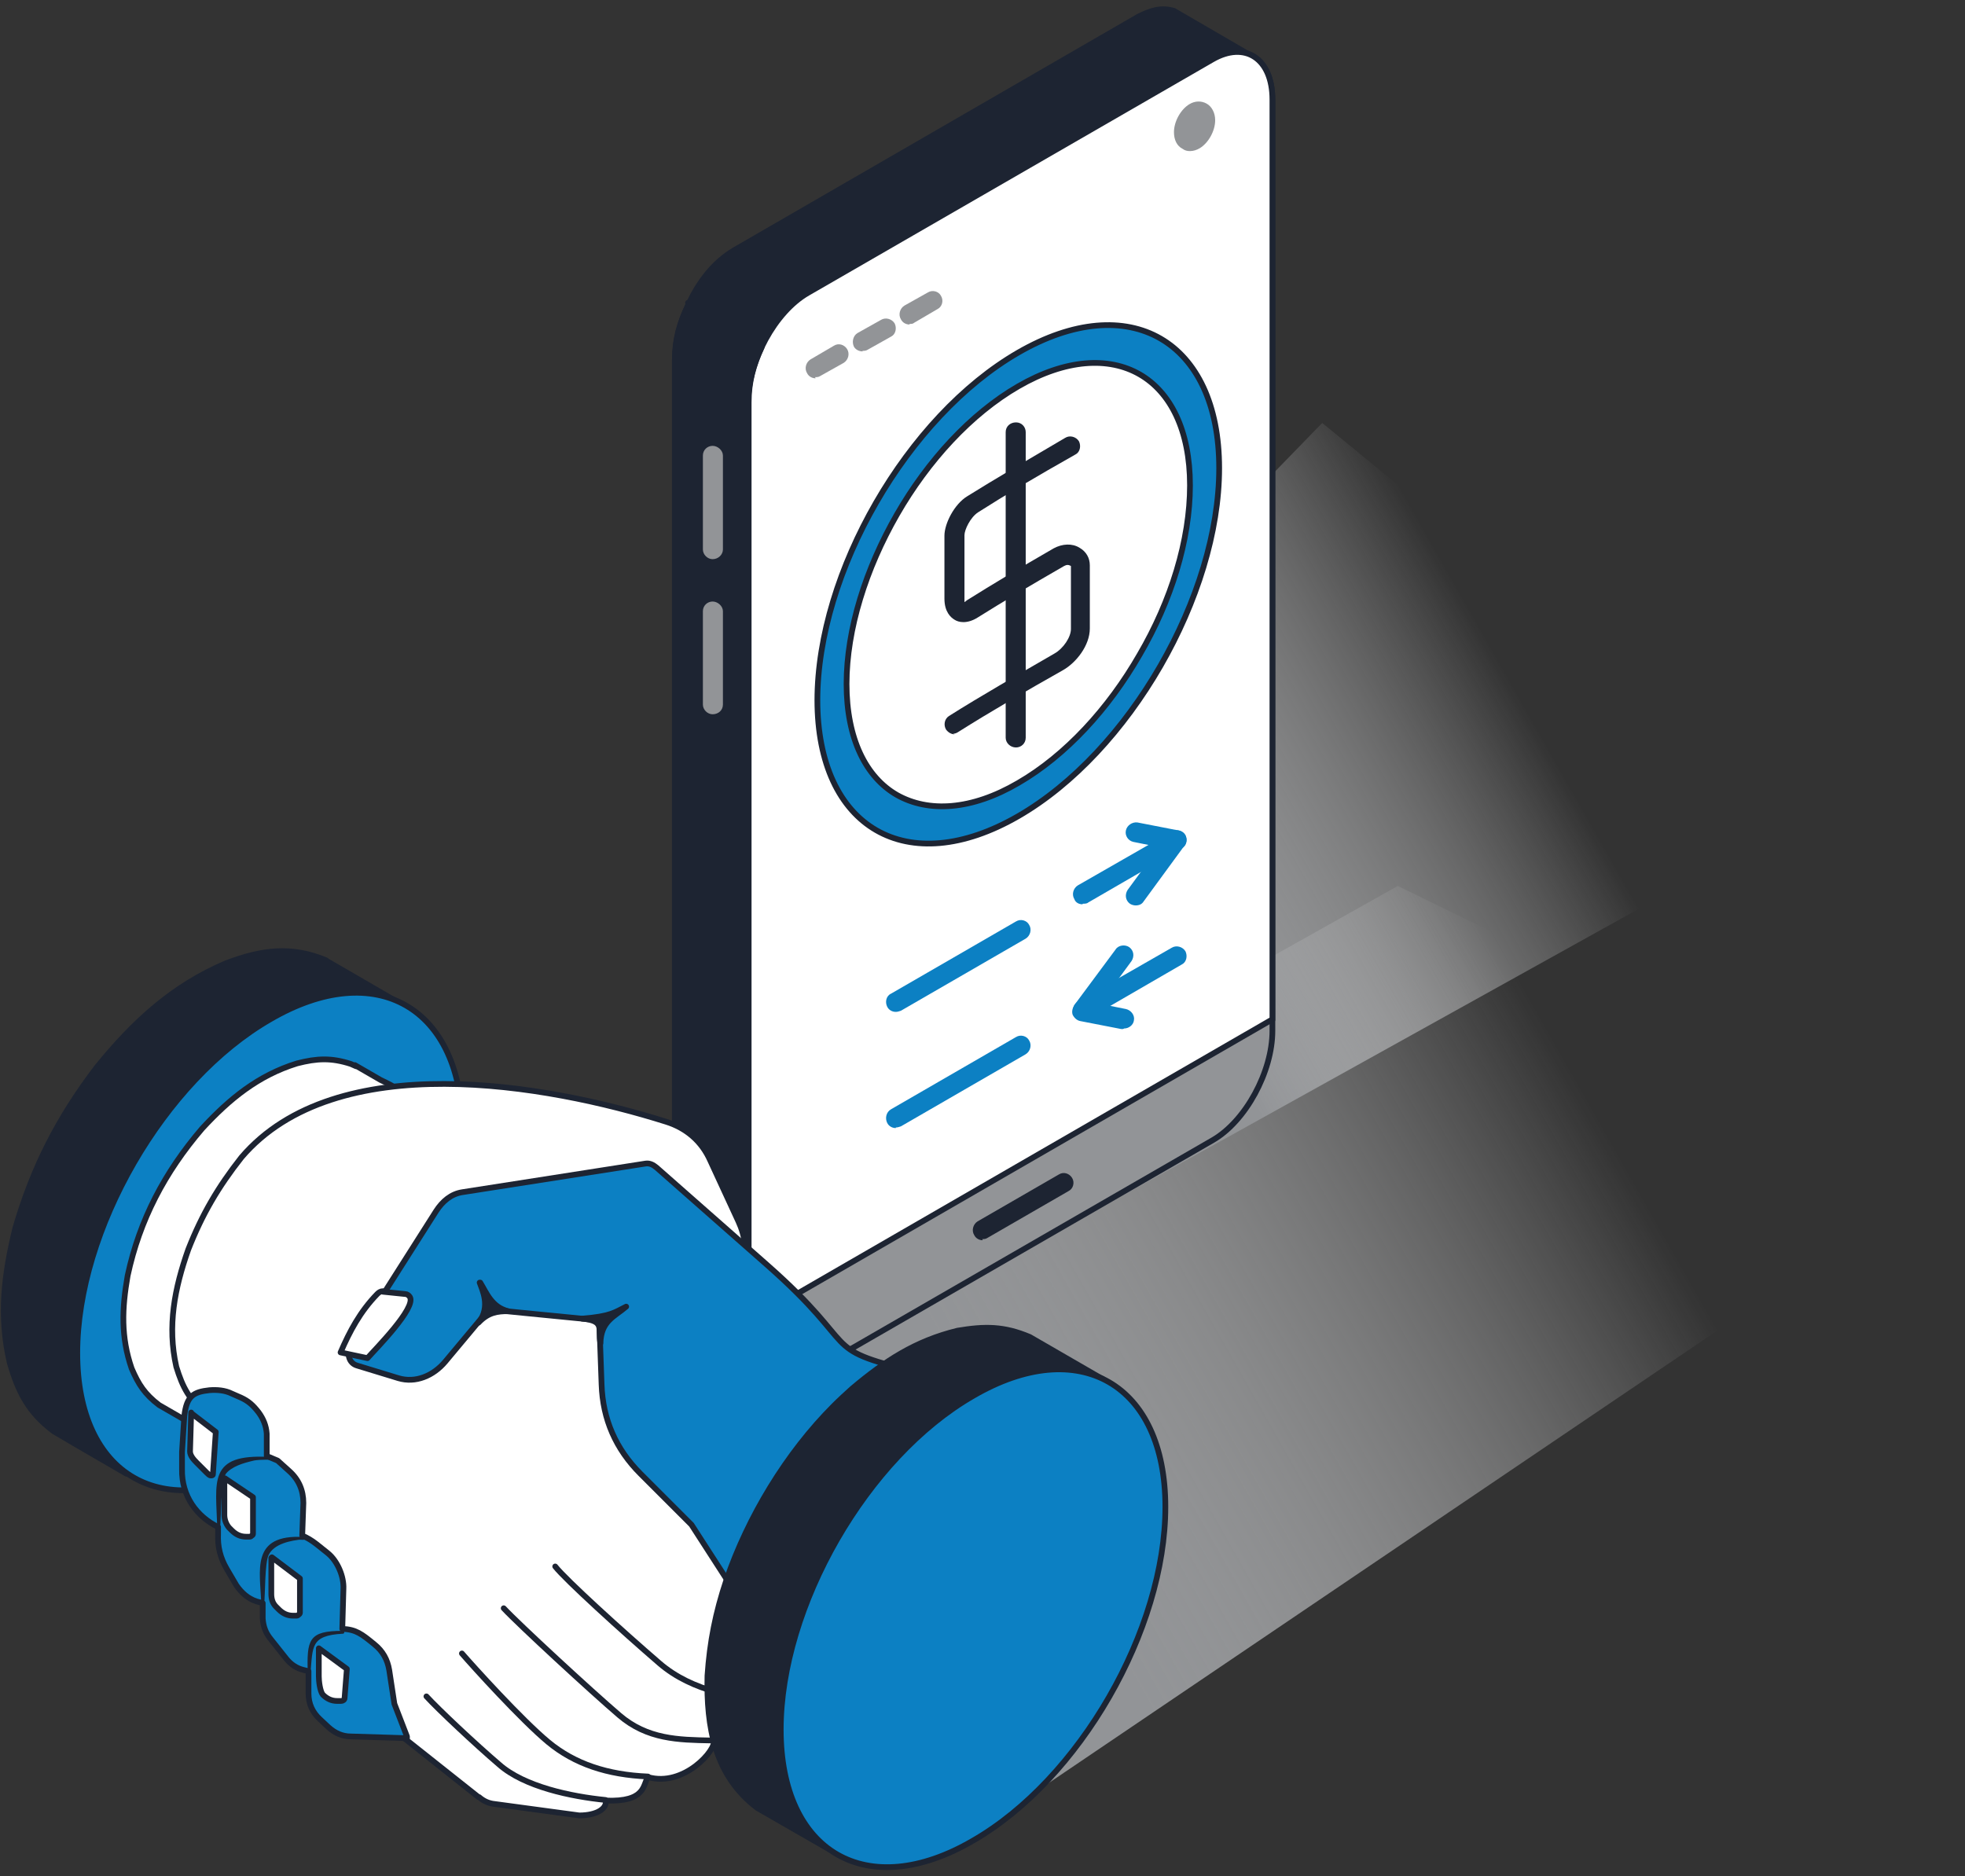 <svg xmlns="http://www.w3.org/2000/svg" xmlns:xlink="http://www.w3.org/1999/xlink" id="Layer_1" viewBox="0 0 343.3 327.8"><rect x="0" y="0" width="343.3" height="327.8" fill="#333333" stroke="none"/><defs><style>      .st0 {        fill: #addfed;      }      .st0, .st1, .st2, .st3, .st4, .st5, .st6, .st7, .st8, .st9, .st10, .st11, .st12, .st13 {        fill-rule: evenodd;      }      .st14 {        fill: url(#linear-gradient1);      }      .st1 {        stroke-width: .5px;      }      .st1, .st4, .st5, .st6, .st7, .st9, .st10, .st11, .st12, .st13 {        stroke: #1d2432;      }      .st1, .st4, .st5, .st6, .st7, .st9, .st10, .st13 {        stroke-linejoin: round;      }      .st1, .st5, .st6, .st8 {        fill: #1d2432;      }      .st1, .st6, .st9, .st10, .st12 {        stroke-linecap: round;      }      .st2, .st7 {        fill: #929497;      }      .st3, .st4, .st10 {        fill: #0c80c3;      }      .st15 {        fill: url(#linear-gradient);      }      .st9, .st13 {        fill: #fff;      }      .st11, .st12 {        fill: none;        stroke-miterlimit: 10;      }    </style><linearGradient id="linear-gradient" x1="112.8" y1="40" x2="320.9" y2="158.1" gradientTransform="translate(0 330) scale(1 -1)" gradientUnits="userSpaceOnUse"><stop offset=".3" stop-color="#929497"></stop><stop offset=".8" stop-color="#fff" stop-opacity="0"></stop></linearGradient><linearGradient id="linear-gradient1" x1="156.4" y1="155.4" x2="287.8" y2="230" gradientTransform="translate(0 330) scale(1 -1)" gradientUnits="userSpaceOnUse"><stop offset=".3" stop-color="#929497"></stop><stop offset=".8" stop-color="#fff" stop-opacity="0"></stop></linearGradient></defs><polygon class="st15" points="244.2 154.8 68.4 253.5 181.5 312.7 343.3 203.2 244.2 154.8"></polygon><polygon class="st14" points="231 73.9 138.4 169.2 171.1 222.8 315.1 142.8 231 73.9"></polygon><g><path class="st5" d="M218,9.4l-12.9-7.5c-2.3-.7-4.2,0-6.2,1l-70.6,40.8c-3.7,2.2-6.2,5.6-8,9.4-1.5,3.2-2.3,6.1-2.4,9.7v162.7c.1,2.5.5,4.7,2.1,6.6l.3.3.3.3,12.9,7.4-.3-.3c-1.9-1.9-2.3-4.3-2.4-6.9V70.3c0-3.5.8-6.5,2.3-9.7,1.8-3.8,4.3-7.2,8-9.4L211.8,10.4c2.1-1.1,3.9-1.7,6.2-1Z"></path><path class="st7" d="M141.2,240l70.7-40.8c5.7-3.3,10.4-11.9,10.4-19.1V17.4c0-7.2-4.8-10.3-10.5-7l-70.7,40.8c-5.7,3.3-10.4,11.9-10.4,19.1v162.7c0,7.2,4.7,10.4,10.5,7Z"></path><path class="st13" d="M222.3,178.2V17.4c0-7.2-4.8-10.3-10.5-7l-70.7,40.8c-5.7,3.3-10.4,11.9-10.4,19.1v160.7s91.6-52.9,91.6-52.9Z"></path><path class="st5" d="M120.3,53v.2c-1.6,3.2-2.4,6.1-2.4,9.7v162.7c.1,2.5.5,4.7,2.1,6.6l.3.3.3.3,12.9,7.4-.3-.3c-1.9-1.9-2.3-4.3-2.4-6.9V70.3c0-3.5.8-6.5,2.3-9.7v-.2c0,0-12.9-7.5-12.9-7.5Z"></path><path class="st2" d="M124.5,124.8c-.9,0-1.7-.8-1.7-1.7v-16.3c0-1,.8-1.7,1.7-1.7s1.8.8,1.8,1.7v16.3c0,1-.8,1.7-1.8,1.7Z"></path><path class="st2" d="M124.5,97.7c-.9,0-1.7-.8-1.7-1.7v-16.4c0-1,.8-1.7,1.7-1.7s1.8.8,1.8,1.7v16.4c0,.9-.8,1.7-1.8,1.7Z"></path><path class="st8" d="M171.7,216.7c-.6,0-1.2-.3-1.5-.9-.5-.8-.2-1.9.6-2.4l14.2-8.2c.8-.5,1.8-.2,2.3.6.5.8.2,1.9-.6,2.3l-14.2,8.2c-.3.2-.6.2-.9.2Z"></path><path class="st0" d="M208.7,19.7h0c-1,.6-1.9,2.1-1.9,3.4h0c0,1.3.8,1.9,1.9,1.3h0c1-.6,1.8-2.1,1.8-3.4h0c0-1.3-.8-1.9-1.8-1.3Z"></path><path class="st2" d="M208.7,19.7l.9,1.5h0l-.9-1.5h0ZM207.9,26.4c-.5,0-.9-.1-1.3-.4-1-.5-1.5-1.6-1.5-2.9,0-1.9,1.2-4,2.7-4.9h0c1-.6,2.1-.6,3-.1.9.5,1.5,1.6,1.5,2.9,0,1.9-1.2,4-2.7,4.9-.5.3-1.1.5-1.7.5Z"></path><path class="st3" d="M156.5,176.8c-.6,0-1.2-.3-1.5-.9-.4-.8-.2-1.9.7-2.3l21.8-12.6c.8-.5,1.9-.2,2.3.6.5.8.2,1.9-.6,2.4l-21.8,12.6c-.3.1-.6.2-.9.2Z"></path><path class="st3" d="M156.5,197.1c-.6,0-1.2-.3-1.5-.9-.4-.8-.2-1.9.7-2.4l21.8-12.6c.8-.5,1.9-.2,2.3.6.5.8.2,1.9-.6,2.4l-21.8,12.6c-.3.1-.6.2-.9.2Z"></path><path class="st2" d="M142.5,66.1c-.6,0-1.2-.3-1.5-.9-.5-.8-.2-1.9.6-2.4l4.1-2.4c.8-.5,1.8-.2,2.3.6.5.8.2,1.9-.6,2.4l-4.1,2.3c-.3.2-.6.2-.9.2Z"></path><path class="st2" d="M150.7,61.4c-.6,0-1.2-.3-1.5-.8-.4-.8-.2-1.9.6-2.4l4.1-2.3c.8-.5,1.9-.2,2.4.6.4.8.2,1.9-.6,2.3l-4.1,2.3c-.3.2-.6.2-.9.2Z"></path><path class="st2" d="M158.9,56.7c-.6,0-1.2-.3-1.5-.9-.5-.8-.2-1.9.6-2.4l4.1-2.3c.8-.5,1.9-.2,2.3.6.5.8.2,1.9-.6,2.3l-4.1,2.4c-.2.2-.5.2-.8.2Z"></path><path class="st4" d="M207.9,84.8c0-9.6-3.4-16.3-8.8-19.4-5.4-3.1-12.9-2.7-21.2,2.1-8.3,4.8-15.8,13-21.2,22.4-5.4,9.4-8.8,20-8.8,29.6s3.4,16.3,8.8,19.4c5.5,3.1,13,2.7,21.2-2.1,8.3-4.8,15.8-13,21.2-22.4,5.5-9.4,8.8-20,8.8-29.6h0ZM142.8,122.4c0-22.4,15.7-49.6,35.1-60.8,19.4-11.2,35.1-2.1,35.1,20.2s-15.7,49.6-35.1,60.8c-19.4,11.2-35.1,2.1-35.1-20.3h0Z"></path><path class="st8" d="M166.8,128.3c-.6,0-1.1-.3-1.5-.8-.5-.8-.3-1.9.5-2.4,5.7-3.6,12.2-7.3,18.4-10.9,1.6-.9,2.9-2.9,2.9-4.3v-11c-.5-.3-.8-.2-1.2,0-5.9,3.4-10.8,6.3-15.1,9-1.9,1.2-3.4.8-4,.4-.7-.4-1.8-1.4-1.8-3.7v-11c0-2.1,1.7-5.5,4-6.9,4.8-3,10.3-6.2,17.1-10.2.8-.5,1.9-.2,2.4.6.4.8.2,1.9-.6,2.3-6.9,3.9-12.3,7.1-17,10.1-1.4.9-2.4,3.1-2.4,4v11c0,.3,0,.5,0,.7,0,0,.2-.1.4-.3,4.3-2.7,9.3-5.7,15.2-9.1,1.5-.8,3.2-.9,4.5-.1,1.2.7,1.8,1.8,1.8,3.1v11c0,3-2.4,6-4.7,7.3-6.2,3.5-12.6,7.2-18.3,10.8-.3.2-.6.3-.9.3Z"></path><path class="st8" d="M177.5,130.6c-1,0-1.8-.8-1.8-1.7v-53.4c0-1,.8-1.7,1.8-1.7s1.7.8,1.7,1.7v53.4c0,1-.8,1.7-1.7,1.7Z"></path><path class="st3" d="M196.2,179.8c-.1,0-.2,0-.3,0l-7.2-1.4c-.5-.1-1-.5-1.3-1.1-.2-.6,0-1.2.3-1.7l7.2-9.7c.5-.8,1.7-.9,2.4-.4.8.6.9,1.6.4,2.4l-5.5,7.5,4.5.9c.9.2,1.6,1.1,1.4,2-.1.8-.9,1.4-1.7,1.4Z"></path><path class="st3" d="M198.4,158.2c-.3,0-.7-.1-1-.3-.8-.6-.9-1.6-.4-2.4l5.5-7.5-4.5-.9c-.9-.2-1.5-1.1-1.3-2,.2-.9,1.1-1.5,2-1.4l7.2,1.4c.6.1,1.1.5,1.3,1.1.2.5.1,1.2-.3,1.6l-7.1,9.7c-.3.5-.8.7-1.4.7Z"></path><path class="st3" d="M189.1,158c-.6,0-1.2-.3-1.4-.9-.5-.8-.2-1.9.6-2.4l16.4-9.4c.8-.5,1.9-.2,2.4.6.4.8.2,1.9-.6,2.3l-16.4,9.5c-.2.2-.6.2-.9.2Z"></path><path class="st3" d="M189.1,178.3c-.6,0-1.2-.3-1.4-.9-.5-.8-.2-1.9.6-2.4l16.4-9.4c.8-.5,1.9-.2,2.4.6.4.8.2,1.9-.6,2.3l-16.4,9.5c-.2.2-.6.2-.9.2Z"></path></g><g><path class="st6" d="M57,167.8c-6.2-2.6-11.4-1.8-17.5.5-9.4,4-16.2,10.3-22.6,18.2-6.7,8.8-11.1,17.4-14.2,28-2,8.2-2.9,15.4-1,23.6,1.5,5.2,3.3,8.7,7.7,12l4.6,2.7,8.1,4.7,47.4-82.4-12.6-7.3Z"></path><path class="st10" d="M47.2,255.8c18.6-10.7,33.6-36.8,33.6-58.3s-15.1-30.2-33.6-19.4c-18.6,10.7-33.7,36.8-33.7,58.3s15.1,30.1,33.7,19.4Z"></path><path class="st9" d="M62.2,186.3l-.9-.4c-3.4-1.1-5.9-1-9.4-.1-6.8,2.1-11.8,6.2-16.6,11.4-6.5,7.6-10.9,15.9-13,25.7-1,5.7-1.2,10.7.7,16.2,1.2,2.8,2.3,4.5,4.8,6.4l3.3,1.9,1.2.7c4.4,3.1,7.7,4.7,18-1.2,10.3-5.9,24.2-30.1,24.2-42s-3.1-13.9-8-16.2l-4.5-2.6Z"></path><path class="st9" d="M83.6,314l-20.8-16.5-26.7-50.5c-3-2.3-4.2-4.6-5.3-8.2-1.6-7.1-.3-13.7,2.1-20.5,2.4-6.1,5.2-10.9,9.3-16.1,16.5-19.3,53.3-12.8,74.2-6.2,3.5,1.1,6.2,3.4,7.7,6.8l4.9,10.6c1.2,2.6,1.5,5.3.9,8.1l-4.1,18.5,22.4,51-23.5,13.1c.5,1.6-5.2,8.2-11.5,6.4-.9,1.3-.3,4.4-7.4,4.1.3,1.3-1.4,2.6-4.6,2.6l-14.8-2c-1-.1-1.9-.5-2.7-1.2Z"></path><path class="st10" d="M144.3,292.6l-13.3-10.4-10.2-15.8-8.9-8.9c-4.3-4.3-6.6-9.5-6.8-15.6l-.4-11.2-19.3-1.9-7.6,9.1c-2.1,2.5-5.2,3.8-8.2,2.9l-7.2-2.2c-.7-.2-1.2-.7-1.4-1.4-.2-.7-.2-1.4.2-2l15-23.6c1.1-1.7,2.6-3,4.6-3.3l32-5c.7-.1,1.3.2,1.9.7l19.3,17c16.8,14.8,8.8,14.5,25.6,18.6,5.1,1.2,7.8,2.5,15.3,5.4,11.7,23.3-5.9,40.3-23.1,45.6,0,0-6.1,2.5-7.6,1.8Z"></path><path class="st12" d="M80.7,288.9c1.9,2.2,10.4,11.6,15.1,15.5,4.6,3.8,10.3,5.7,17.4,6"></path><path class="st12" d="M88,281c2.6,2.8,15.4,14.6,20.2,18.7,4.9,4.2,10.3,4.3,16,4.4h.6"></path><path class="st12" d="M97,273.7c1.8,2.3,11.7,11.3,18.2,16.9,5.8,5,13.7,6.2,21.9,7.1.8,0,1.3.8,1.3,1.6"></path><path class="st11" d="M136.7,300.5"></path><path class="st12" d="M74.5,296.4c2.1,2.3,8.6,8.4,12.7,11.9,4.4,3.9,12.6,5.6,18.6,6.2"></path><path class="st6" d="M192.7,241l-12.8-7.4c-4.5-1.9-7.8-1.9-12.6-1.1-7.4,1.8-12.7,5.3-18.4,10.1-1,.9-2.2,2-3.2,3-8.3,8.3-15,19.4-18.8,30.5-1.9,5.7-2.9,10.8-3.3,16.7-.2,8.9,1.2,17.4,8.7,23.1l12.7,7.3,47.6-82.3Z"></path><path class="st10" d="M170,321.6c18.6-10.7,33.6-36.8,33.6-58.3s-15.1-30.2-33.6-19.4c-18.6,10.7-33.6,36.8-33.6,58.3s15.1,30.2,33.6,19.4Z"></path><path class="st10" d="M71.1,303.7l-9.8-.3c-1.5,0-2.8-.6-3.9-1.6l-1.5-1.4c-1.3-1.2-2-2.7-2-4.5v-3.9l-.8-.2c-1.3-.3-2.3-1-3.1-2l-2.7-3.4c-.9-1.1-1.3-2.2-1.4-3.6v-2.7c0,0-1.1-.3-1.1-.3-1.5-.5-2.6-1.5-3.5-2.8l-1.7-2.9c-1.1-1.9-1.6-3.8-1.5-6.1v-1.2c-3.7-1.8-6.4-5.4-6.3-10.1v-3c0,0,.4-6.3.4-6.3.4-3.5,1.6-4.2,4.4-4.5,1.3-.1,2.7,0,3.9.6l1.6.7c1.3.6,2.1,1.3,3.1,2.6.8,1.1,1.3,2.3,1.4,3.7v.9c0,0,0,3,0,3l1.9.8,2,1.8c1.7,1.5,2.5,3.4,2.5,5.6l-.2,5.7c.9.4,1.6.8,2.5,1.5l2,1.6c1.7,1.4,2.8,4.1,2.7,6.2l-.2,7c2.4.1,3.4.9,5.6,2.7,1.5,1.2,2.3,2.7,2.6,4.5l.9,5.9,2.2,5.7Z"></path><path class="st9" d="M33.4,246.9l4.3,3.3-.5,7.4c0,.2-.2.2-.4.2-.2,0-.5-.3-.7-.5l-1.8-1.8c-.5-.5-1.1-1.2-1.1-1.9l.2-6.8Z"></path><path class="st9" d="M39.3,258.3l4.9,3.3v6.3c0,.2,0,.3-.2.4-.1.1-.2.2-.4.2h-.6c-1,0-1.8-.4-2.5-1.1l-.5-.5c-.5-.6-.8-1.4-.8-2.2v-6.3Z"></path><path class="st9" d="M47.5,272.1l4.9,3.7v5.9c0,.1,0,.3-.2.4-.1.1-.2.2-.4.2h-.6c-1,0-1.8-.4-2.5-1.1l-.5-.5c-.6-.6-.8-1.4-.8-2.2v-6.3Z"></path><path class="st9" d="M55.7,288l4.9,3.6-.4,5.1c0,.3-.3.5-.6.5h-.7c-1,0-1.8-.4-2.5-1.1h0c-.5-.6-.7-2.4-.7-3.2v-4.8Z"></path><path class="st1" d="M47,254.8c-1,0-2.2,0-2.9.2-1.7.4-3.7,1-4.8,2.3-1,1.3-.9,7.8-1.1,9.7-.2-8.2-1.7-12.7,8.7-12.2Z"></path><path class="st9" d="M66.9,225.7l3.9.4c.3,0,.6.2.8.5,1.2,1.9-6.1,9.2-7.4,10.7l-4.7-1c1.6-3.7,3.4-7.1,6.4-10.2.3-.3.6-.5,1-.5Z"></path><path class="st1" d="M53,268.7c-2.3.2-5.3.8-6.3,2.9-.7,1.4-.6,6.9-.8,8.7-.2-6-1.9-12,7.1-11.5Z"></path><path class="st1" d="M59.9,285.2c-5.9.3-5.5,2.5-5.9,7.1-.1-5.7,0-7.1,5.9-7.1Z"></path><path class="st6" d="M83.8,224.1c.4,1.2,2,4.2-.2,7,1.7-1.8,3.3-2,5.2-2-2.9-.7-3.8-3.2-4.9-5Z"></path><path class="st6" d="M109.4,228.3c-2,1-2.7,1.7-7.7,2.1,4.1.4,2.7,1.8,3.2,4.3.1-3.9,2.4-4.6,4.5-6.4Z"></path></g></svg>